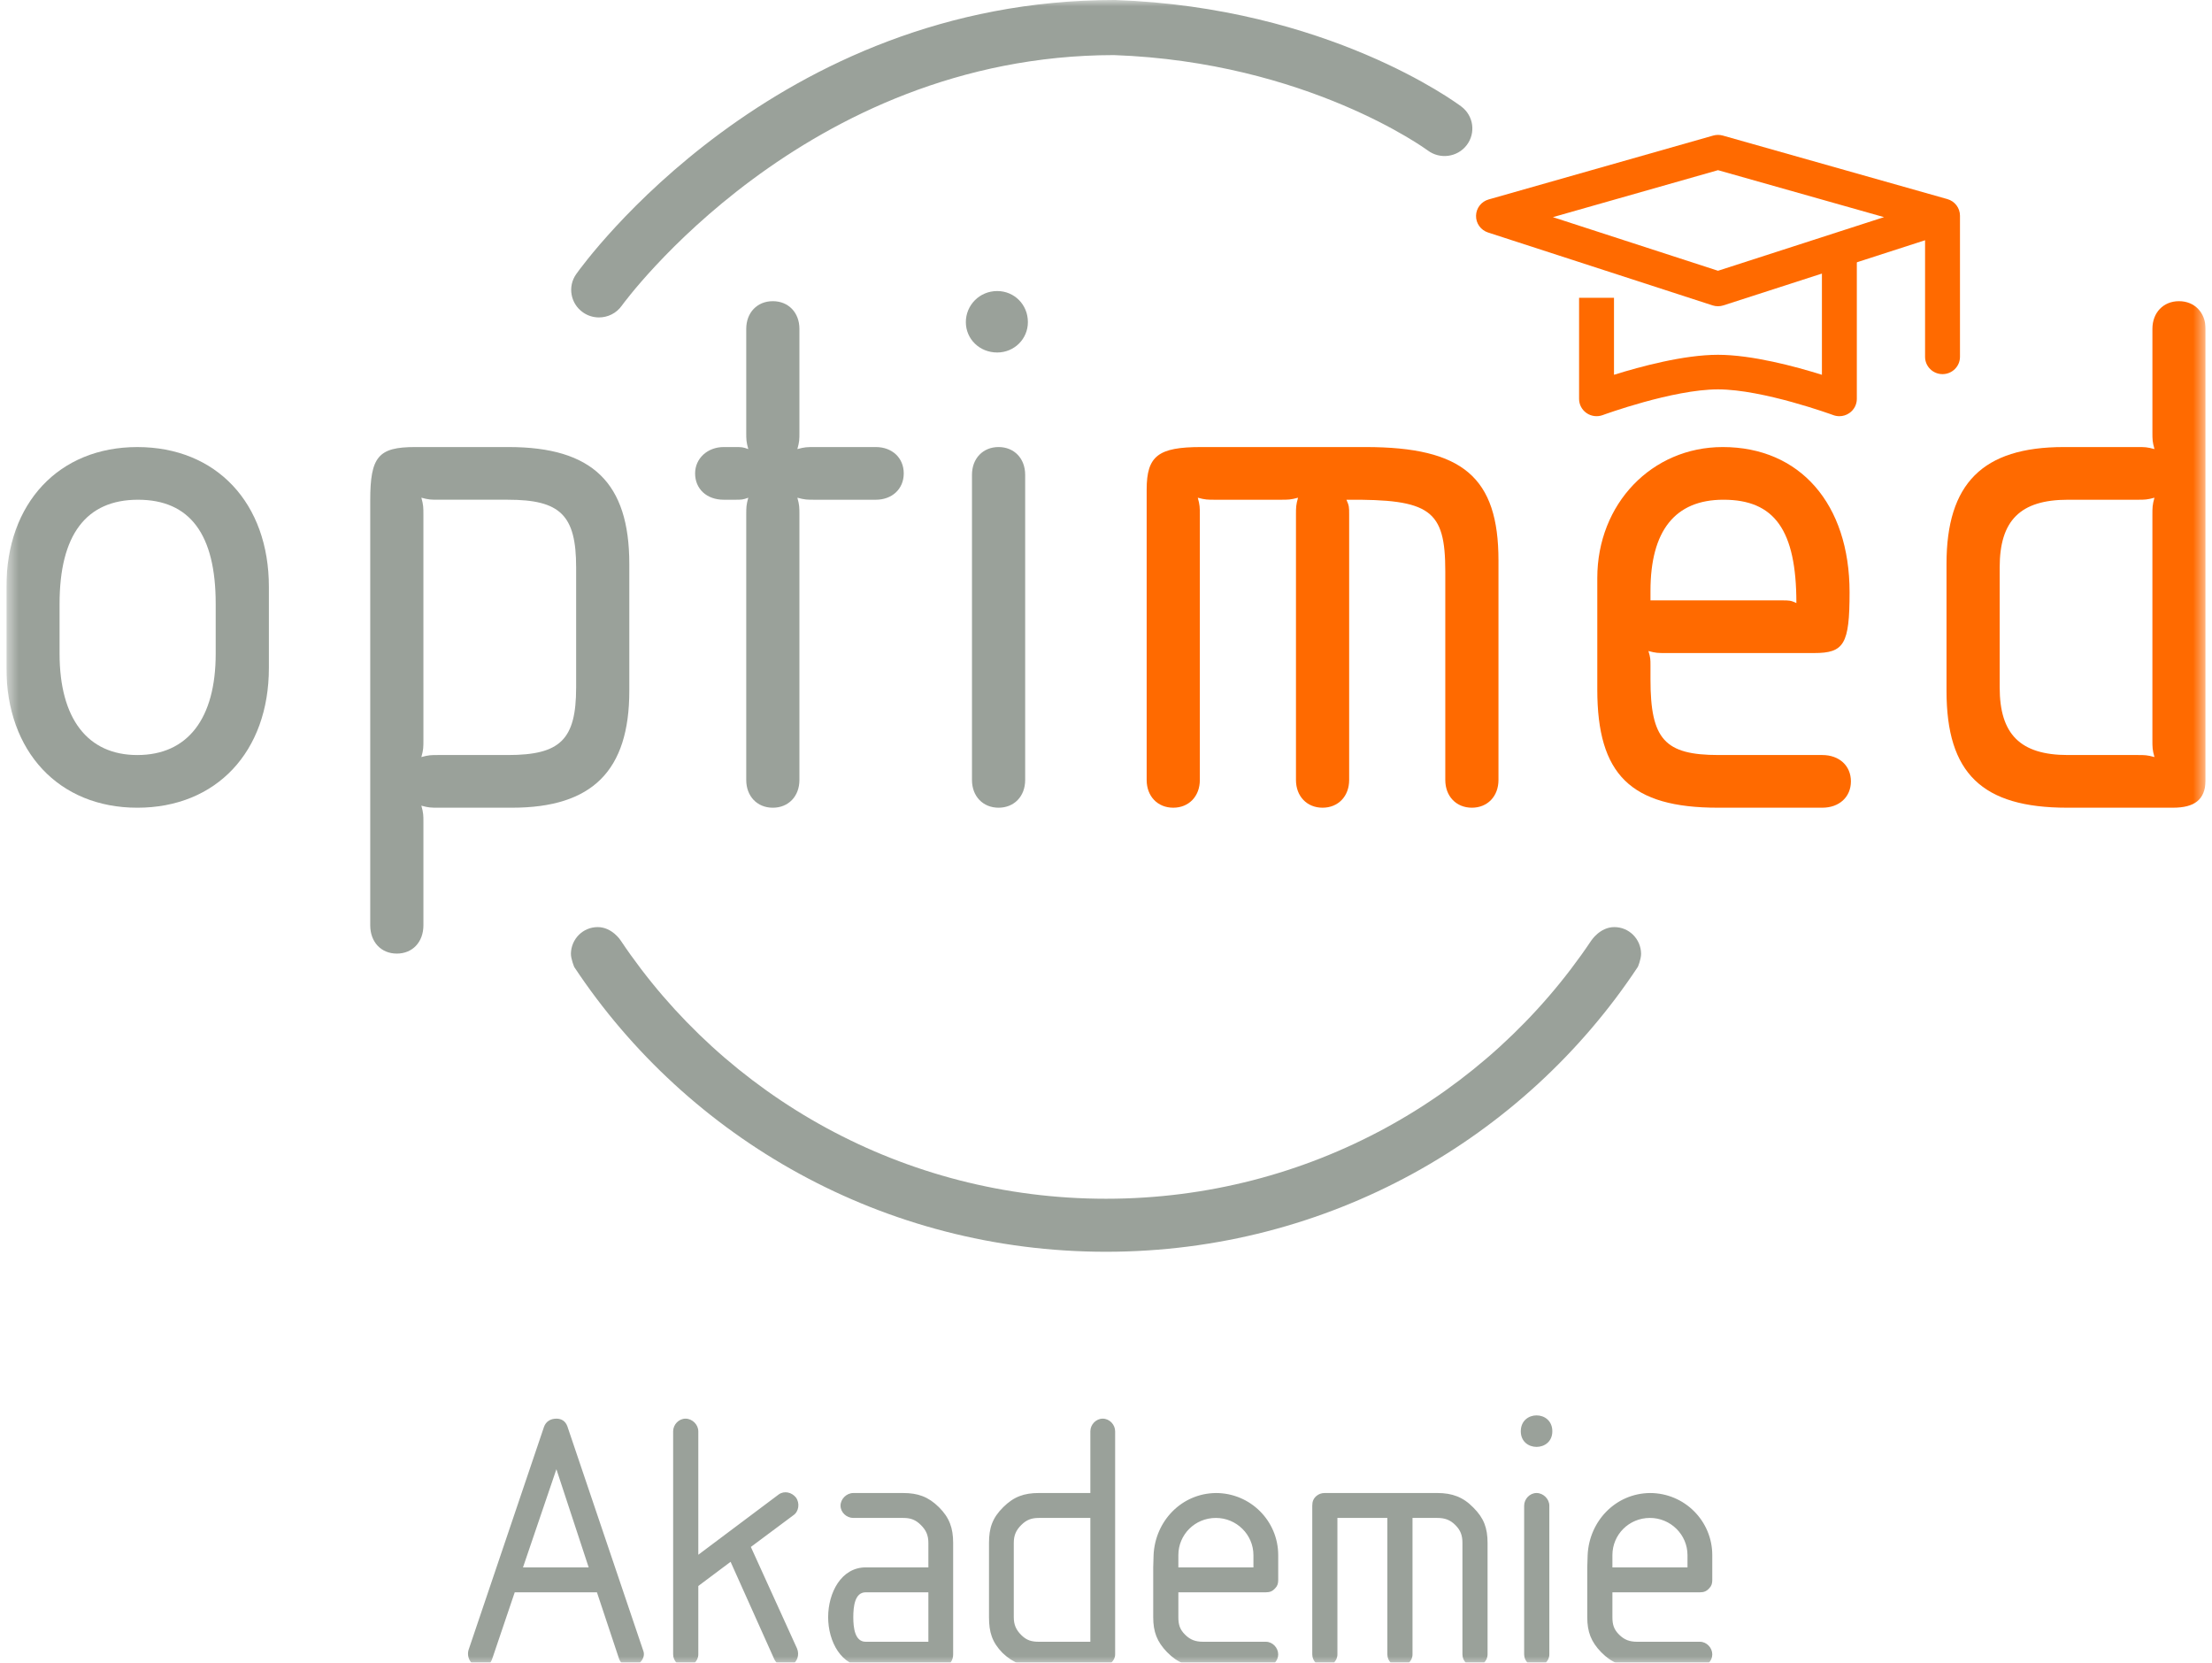 <svg width="177" height="133" viewBox="0 0 177 133" fill="none" xmlns="http://www.w3.org/2000/svg">
<g clip-path="url(#clip0_216_2714)">
<mask id="mask0_216_2714" style="mask-type:luminance" maskUnits="userSpaceOnUse" x="0" y="0" width="177" height="134">
<path d="M176.487 0H0.512V133.327H176.487V0Z" fill="white"/>
</mask>
<g mask="url(#mask0_216_2714)">
<path d="M4.767 48.297C4.767 42.786 6.895 39.977 11.041 39.977C15.188 39.977 17.26 42.732 17.26 48.297V52.295C17.26 57.482 15.024 60.4 10.987 60.4C7.004 60.4 4.767 57.482 4.767 52.295V48.297ZM0.512 53.43C0.512 60.13 4.713 64.614 10.987 64.614C17.315 64.614 21.516 60.13 21.516 53.43V46.947C21.516 40.247 17.315 35.763 10.987 35.763C4.713 35.763 0.512 40.247 0.512 46.947V53.43Z" fill="#9AA19A"/>
</g>
<mask id="mask1_216_2714" style="mask-type:luminance" maskUnits="userSpaceOnUse" x="0" y="0" width="177" height="134">
<path d="M176.487 0H0.512V133.327H176.487V0Z" fill="white"/>
</mask>
<g mask="url(#mask1_216_2714)">
<path d="M33.88 41.219C33.88 40.57 33.88 40.409 33.717 39.814C34.316 39.976 34.48 39.976 35.081 39.976H40.645C44.846 39.976 46.101 41.219 46.101 45.379V54.996C46.101 59.156 44.846 60.399 40.645 60.399H35.081C34.481 60.399 34.317 60.399 33.717 60.561C33.881 59.967 33.881 59.804 33.881 59.156L33.88 41.219ZM40.972 64.613C47.41 64.613 50.356 61.641 50.356 55.266V45.109C50.356 38.626 47.41 35.762 40.7 35.762H33.226C30.28 35.762 29.625 36.519 29.625 40.03V74.014C29.625 75.364 30.498 76.283 31.753 76.283C33.008 76.283 33.881 75.364 33.881 74.014V65.802C33.881 65.207 33.881 65.045 33.717 64.451C34.317 64.613 34.481 64.613 35.081 64.613H40.972Z" fill="#9AA19A"/>
</g>
<mask id="mask2_216_2714" style="mask-type:luminance" maskUnits="userSpaceOnUse" x="0" y="0" width="177" height="134">
<path d="M176.487 0H0.512V133.327H176.487V0Z" fill="white"/>
</mask>
<g mask="url(#mask2_216_2714)">
<path d="M70.078 39.977C71.388 39.977 72.316 39.112 72.316 37.87C72.316 36.627 71.388 35.762 70.078 35.762H65.223C64.568 35.762 64.404 35.762 63.804 35.925C63.968 35.331 63.968 35.168 63.968 34.574V26.308C63.968 25.011 63.095 24.093 61.84 24.093C60.586 24.093 59.713 25.011 59.713 26.308V34.574C59.713 35.168 59.713 35.331 59.876 35.925C59.44 35.762 59.331 35.762 58.785 35.762H57.913C56.603 35.762 55.621 36.681 55.621 37.87C55.621 39.112 56.548 39.977 57.913 39.977H58.785C59.331 39.977 59.44 39.977 59.876 39.815C59.713 40.409 59.713 40.571 59.713 41.22V62.398C59.713 63.695 60.586 64.614 61.84 64.614C63.095 64.614 63.968 63.695 63.968 62.398V41.22C63.968 40.571 63.968 40.409 63.804 39.815C64.404 39.977 64.568 39.977 65.223 39.977H70.078Z" fill="#9AA19A"/>
</g>
<mask id="mask3_216_2714" style="mask-type:luminance" maskUnits="userSpaceOnUse" x="0" y="0" width="177" height="134">
<path d="M176.487 0H0.512V133.327H176.487V0Z" fill="white"/>
</mask>
<g mask="url(#mask3_216_2714)">
<path d="M79.795 23.282C78.376 23.282 77.285 24.416 77.285 25.767C77.285 27.118 78.376 28.198 79.795 28.198C81.159 28.198 82.25 27.118 82.25 25.767C82.25 24.363 81.159 23.282 79.795 23.282ZM77.776 62.398C77.776 63.695 78.649 64.613 79.904 64.613C81.159 64.613 82.032 63.695 82.032 62.398V37.978C82.032 36.681 81.159 35.762 79.904 35.762C78.649 35.762 77.776 36.681 77.776 37.978V62.398Z" fill="#9AA19A"/>
</g>
<mask id="mask4_216_2714" style="mask-type:luminance" maskUnits="userSpaceOnUse" x="0" y="0" width="177" height="134">
<path d="M176.487 0H0.512V133.327H176.487V0Z" fill="white"/>
</mask>
<g mask="url(#mask4_216_2714)">
<path d="M115.65 62.398C115.65 63.695 116.523 64.613 117.778 64.613C119.033 64.613 119.905 63.695 119.905 62.398V44.839C119.905 38.194 117.068 35.762 109.267 35.762H96.118C92.681 35.762 91.754 36.465 91.754 39.166V62.398C91.754 63.695 92.627 64.613 93.881 64.613C95.136 64.613 96.009 63.695 96.009 62.398V41.219C96.009 40.571 96.009 40.409 95.845 39.815C96.446 39.977 96.609 39.977 97.264 39.977H102.446C103.101 39.977 103.265 39.977 103.866 39.815C103.701 40.409 103.701 40.571 103.701 41.219V62.398C103.701 63.695 104.574 64.613 105.829 64.613C107.084 64.613 107.957 63.695 107.957 62.398V41.165C107.957 40.571 107.957 40.463 107.739 39.977C114.449 39.922 115.649 40.787 115.649 45.703V62.398H115.65Z" fill="#FF6A00"/>
</g>
<mask id="mask5_216_2714" style="mask-type:luminance" maskUnits="userSpaceOnUse" x="0" y="0" width="177" height="134">
<path d="M176.487 0H0.512V133.327H176.487V0Z" fill="white"/>
</mask>
<g mask="url(#mask5_216_2714)">
<path d="M132.068 48.027V47.27C132.068 42.462 134.031 39.976 137.905 39.976C141.997 39.976 143.743 42.408 143.743 48.242C143.306 48.027 143.142 48.027 142.597 48.027H132.068ZM145.162 52.241C147.562 52.241 147.999 51.539 147.999 47.378C147.999 40.301 144.016 35.762 137.85 35.762C132.176 35.762 127.812 40.301 127.812 46.243V55.158C127.812 61.966 130.485 64.613 137.468 64.613H145.815C147.18 64.613 148.107 63.749 148.107 62.506C148.107 61.263 147.18 60.399 145.815 60.399H137.524C133.213 60.399 132.068 59.156 132.068 54.348V53.267C132.068 52.727 132.068 52.619 131.904 52.079C132.504 52.241 132.668 52.241 133.268 52.241H145.162Z" fill="#FF6A00"/>
</g>
<mask id="mask6_216_2714" style="mask-type:luminance" maskUnits="userSpaceOnUse" x="0" y="0" width="177" height="134">
<path d="M176.487 0H0.512V133.327H176.487V0Z" fill="white"/>
</mask>
<g mask="url(#mask6_216_2714)">
<path d="M172.231 59.156C172.231 59.805 172.231 59.967 172.395 60.561C171.795 60.399 171.631 60.399 171.032 60.399H165.467C161.647 60.399 160.011 58.724 160.011 54.996V45.38C160.011 41.652 161.647 39.977 165.467 39.977H171.032C171.631 39.977 171.795 39.977 172.395 39.815C172.231 40.409 172.231 40.571 172.231 41.219V59.156ZM165.139 35.762C158.647 35.762 155.756 38.68 155.756 45.109V55.267C155.756 61.858 158.592 64.613 165.412 64.613H173.869C175.614 64.613 176.433 63.965 176.487 62.506V62.02V26.308C176.487 25.011 175.614 24.093 174.359 24.093C173.104 24.093 172.232 25.011 172.232 26.308V34.574C172.232 35.168 172.232 35.33 172.396 35.925C171.795 35.762 171.631 35.762 171.032 35.762H165.139Z" fill="#FF6A00"/>
</g>
<mask id="mask7_216_2714" style="mask-type:luminance" maskUnits="userSpaceOnUse" x="0" y="0" width="177" height="134">
<path d="M176.487 0H0.512V133.327H176.487V0Z" fill="white"/>
</mask>
<g mask="url(#mask7_216_2714)">
<path d="M131.048 77.36C121.964 91.076 106.301 100.136 88.5 100.136C70.697 100.136 55.032 91.074 45.949 77.356C45.952 77.354 45.676 76.715 45.684 76.284C45.705 75.115 46.644 74.164 47.825 74.164C48.979 74.164 49.669 75.231 49.665 75.234C58.002 87.685 72.283 95.895 88.5 95.895C104.717 95.895 118.997 87.685 127.335 75.234C127.341 75.237 128.021 74.164 129.176 74.164C130.356 74.164 131.296 75.115 131.317 76.284C131.323 76.716 131.061 77.365 131.048 77.36Z" fill="#9AA19A"/>
</g>
<mask id="mask8_216_2714" style="mask-type:luminance" maskUnits="userSpaceOnUse" x="0" y="0" width="177" height="134">
<path d="M176.487 0H0.512V133.327H176.487V0Z" fill="white"/>
</mask>
<g mask="url(#mask8_216_2714)">
<path d="M135.03 125.385H129.022V124.403C129.022 122.766 130.344 121.428 132.026 121.428C133.679 121.428 135.03 122.766 135.03 124.403V125.385ZM137.013 132.346C137.013 131.81 136.562 131.334 136.021 131.334H131.005C130.404 131.334 129.984 131.186 129.563 130.769C129.142 130.353 129.022 129.966 129.022 129.371V127.378H136.022C136.352 127.378 136.563 127.289 136.773 127.051C136.953 126.873 137.013 126.664 137.013 126.397V125.385V124.404C137.013 121.666 134.79 119.436 132.027 119.436C129.263 119.465 127.16 121.696 127.04 124.404L127.01 125.385V129.371C127.01 130.532 127.311 131.335 128.122 132.168C128.963 133.03 129.804 133.328 131.005 133.328H136.022C136.563 133.328 137.013 132.881 137.013 132.346ZM123.974 132.346V120.447C123.974 119.911 123.492 119.435 122.952 119.435C122.411 119.435 121.96 119.911 121.96 120.447V132.346C121.96 132.881 122.411 133.328 122.952 133.328C123.492 133.328 123.974 132.881 123.974 132.346ZM124.214 114.497C124.214 112.801 121.691 112.801 121.691 114.497C121.691 116.162 124.214 116.162 124.214 114.497ZM119.032 132.346V123.421C119.032 122.231 118.732 121.429 117.891 120.596C117.08 119.762 116.209 119.435 115.007 119.435H105.996C105.725 119.435 105.515 119.524 105.335 119.673C105.095 119.881 105.005 120.12 105.005 120.447V132.346C105.005 132.881 105.455 133.328 105.996 133.328C106.537 133.328 107.017 132.881 107.017 132.346V121.429H111.013V132.346C111.013 132.881 111.464 133.328 112.004 133.328C112.545 133.328 113.026 132.881 113.026 132.346V121.429H115.008C115.609 121.429 116.03 121.577 116.45 121.993C116.871 122.41 117.021 122.826 117.021 123.421V132.346C117.021 132.881 117.471 133.328 118.012 133.328C118.553 133.328 119.032 132.881 119.032 132.346ZM100.297 125.385H94.29V124.403C94.29 122.766 95.611 121.428 97.293 121.428C98.946 121.428 100.297 122.766 100.297 124.403V125.385ZM102.279 132.346C102.279 131.81 101.829 131.334 101.288 131.334H96.272C95.671 131.334 95.251 131.186 94.83 130.769C94.41 130.353 94.29 129.966 94.29 129.371V127.378H101.289C101.619 127.378 101.829 127.289 102.04 127.051C102.22 126.873 102.28 126.664 102.28 126.397V125.385V124.404C102.28 121.666 100.057 119.436 97.294 119.436C94.53 119.465 92.427 121.696 92.307 124.404L92.278 125.385V129.371C92.278 130.532 92.578 131.335 93.389 132.168C94.23 133.03 95.071 133.328 96.272 133.328H101.289C101.829 133.328 102.279 132.881 102.279 132.346ZM87.248 131.334H83.133C82.532 131.334 82.142 131.215 81.721 130.798C81.301 130.382 81.121 129.966 81.121 129.371V123.421C81.121 122.826 81.301 122.41 81.721 121.993C82.142 121.577 82.532 121.429 83.133 121.429H87.248V131.334ZM89.231 132.346V114.497C89.231 113.962 88.78 113.486 88.239 113.486C87.699 113.486 87.248 113.962 87.248 114.497V119.435H83.132C81.931 119.435 81.12 119.733 80.279 120.566C79.408 121.428 79.138 122.231 79.138 123.421V129.37C79.138 130.56 79.378 131.363 80.219 132.226C81.09 133.059 81.931 133.327 83.132 133.327H88.239C88.51 133.327 88.72 133.208 88.931 132.999C89.111 132.822 89.231 132.613 89.231 132.346ZM74.287 131.334H69.271C68.399 131.334 68.279 130.204 68.279 129.371C68.279 128.508 68.399 127.378 69.271 127.378H74.287V131.334ZM76.269 132.346V123.421C76.269 122.231 75.969 121.399 75.128 120.566C74.287 119.733 73.446 119.436 72.275 119.436H68.279C67.738 119.436 67.258 119.912 67.258 120.447C67.258 120.982 67.738 121.429 68.279 121.429H72.275C72.875 121.429 73.266 121.577 73.686 121.994C74.107 122.41 74.287 122.827 74.287 123.422V125.385H69.271C67.318 125.385 66.267 127.408 66.267 129.371C66.267 131.305 67.318 133.328 69.271 133.328H75.278C75.609 133.328 75.849 133.239 76.059 133.001C76.209 132.792 76.269 132.584 76.269 132.346ZM63.776 131.87L60.082 123.749L63.476 121.22C63.927 120.923 64.017 120.238 63.687 119.792C63.356 119.376 62.755 119.227 62.305 119.555L55.877 124.374V114.498C55.877 113.962 55.396 113.486 54.855 113.486C54.314 113.486 53.864 113.962 53.864 114.498V132.346C53.864 132.882 54.314 133.328 54.855 133.328C55.396 133.328 55.877 132.882 55.877 132.346V126.873L58.46 124.938L61.944 132.703C62.185 133.238 62.815 133.476 63.326 133.208C63.807 132.941 63.987 132.375 63.776 131.87ZM47.105 125.385H41.849L44.522 117.531L47.105 125.385ZM51.491 132.108L45.393 114.081C45.243 113.694 44.942 113.486 44.522 113.486C44.041 113.486 43.681 113.724 43.531 114.14L37.493 131.988C37.312 132.584 37.703 133.328 38.454 133.328C39.085 133.328 39.265 133.06 39.415 132.613L41.188 127.378H47.766L49.508 132.613C49.628 133.06 50.019 133.328 50.469 133.328C51.07 133.328 51.671 132.673 51.491 132.108Z" fill="#9AA19A"/>
</g>
<mask id="mask9_216_2714" style="mask-type:luminance" maskUnits="userSpaceOnUse" x="-38" y="-59" width="253" height="251">
<path d="M214.512 -58.099H-37.781V191.75H214.512V-58.099Z" fill="white"/>
</mask>
<g mask="url(#mask9_216_2714)">
<path d="M155.437 29.929C154.666 29.929 154.04 29.309 154.04 28.545V19.219L137.904 24.43C137.622 24.521 137.318 24.521 137.036 24.43L119.07 18.599C118.487 18.409 118.098 17.866 118.11 17.258C118.12 16.651 118.53 16.122 119.12 15.955L137.086 10.845C137.337 10.774 137.604 10.774 137.855 10.844L155.82 15.925C156.421 16.094 156.834 16.637 156.834 17.255V28.545C156.834 29.309 156.208 29.929 155.437 29.929ZM124.259 17.371L137.472 21.66L150.757 17.37L137.472 13.613L124.259 17.371Z" fill="#FF6A00"/>
</g>
<mask id="mask10_216_2714" style="mask-type:luminance" maskUnits="userSpaceOnUse" x="0" y="0" width="177" height="134">
<path d="M176.487 0H0.512V133.327H176.487V0Z" fill="white"/>
</mask>
<g mask="url(#mask10_216_2714)">
<path d="M147.183 33.294C147.019 33.294 146.854 33.265 146.696 33.207C146.64 33.186 141.074 31.148 137.469 31.148C133.862 31.148 128.297 33.186 128.241 33.207C127.812 33.365 127.332 33.304 126.956 33.046C126.58 32.788 126.355 32.364 126.355 31.911V23.821H129.149V29.982C131.264 29.32 134.745 28.382 137.468 28.382C140.191 28.382 143.672 29.32 145.786 29.982V20.216H148.58V31.911C148.58 32.364 148.355 32.788 147.979 33.046C147.743 33.21 147.464 33.294 147.183 33.294Z" fill="#FF6A00"/>
</g>
<mask id="mask11_216_2714" style="mask-type:luminance" maskUnits="userSpaceOnUse" x="0" y="0" width="177" height="134">
<path d="M176.487 0H0.512V133.327H176.487V0Z" fill="white"/>
</mask>
<g mask="url(#mask11_216_2714)">
<path d="M47.928 25.393C47.485 25.393 47.038 25.263 46.65 24.991C45.646 24.291 45.404 22.919 46.109 21.924C46.744 21.029 61.972 0 89.18 0L89.259 0.001C106.215 0.599 116.507 8.201 116.936 8.524C117.915 9.26 118.105 10.642 117.362 11.612C116.619 12.58 115.223 12.769 114.244 12.034C114.153 11.966 104.589 4.963 89.14 4.407C64.321 4.429 49.892 24.259 49.749 24.46C49.316 25.068 48.627 25.393 47.928 25.393Z" fill="#9AA19A"/>
</g>
</g>
<defs>
<clipPath id="clip0_216_2714">
<rect width="175.976" height="133" fill="white" transform="translate(0.512)"/>
</clipPath>
</defs>
</svg>
